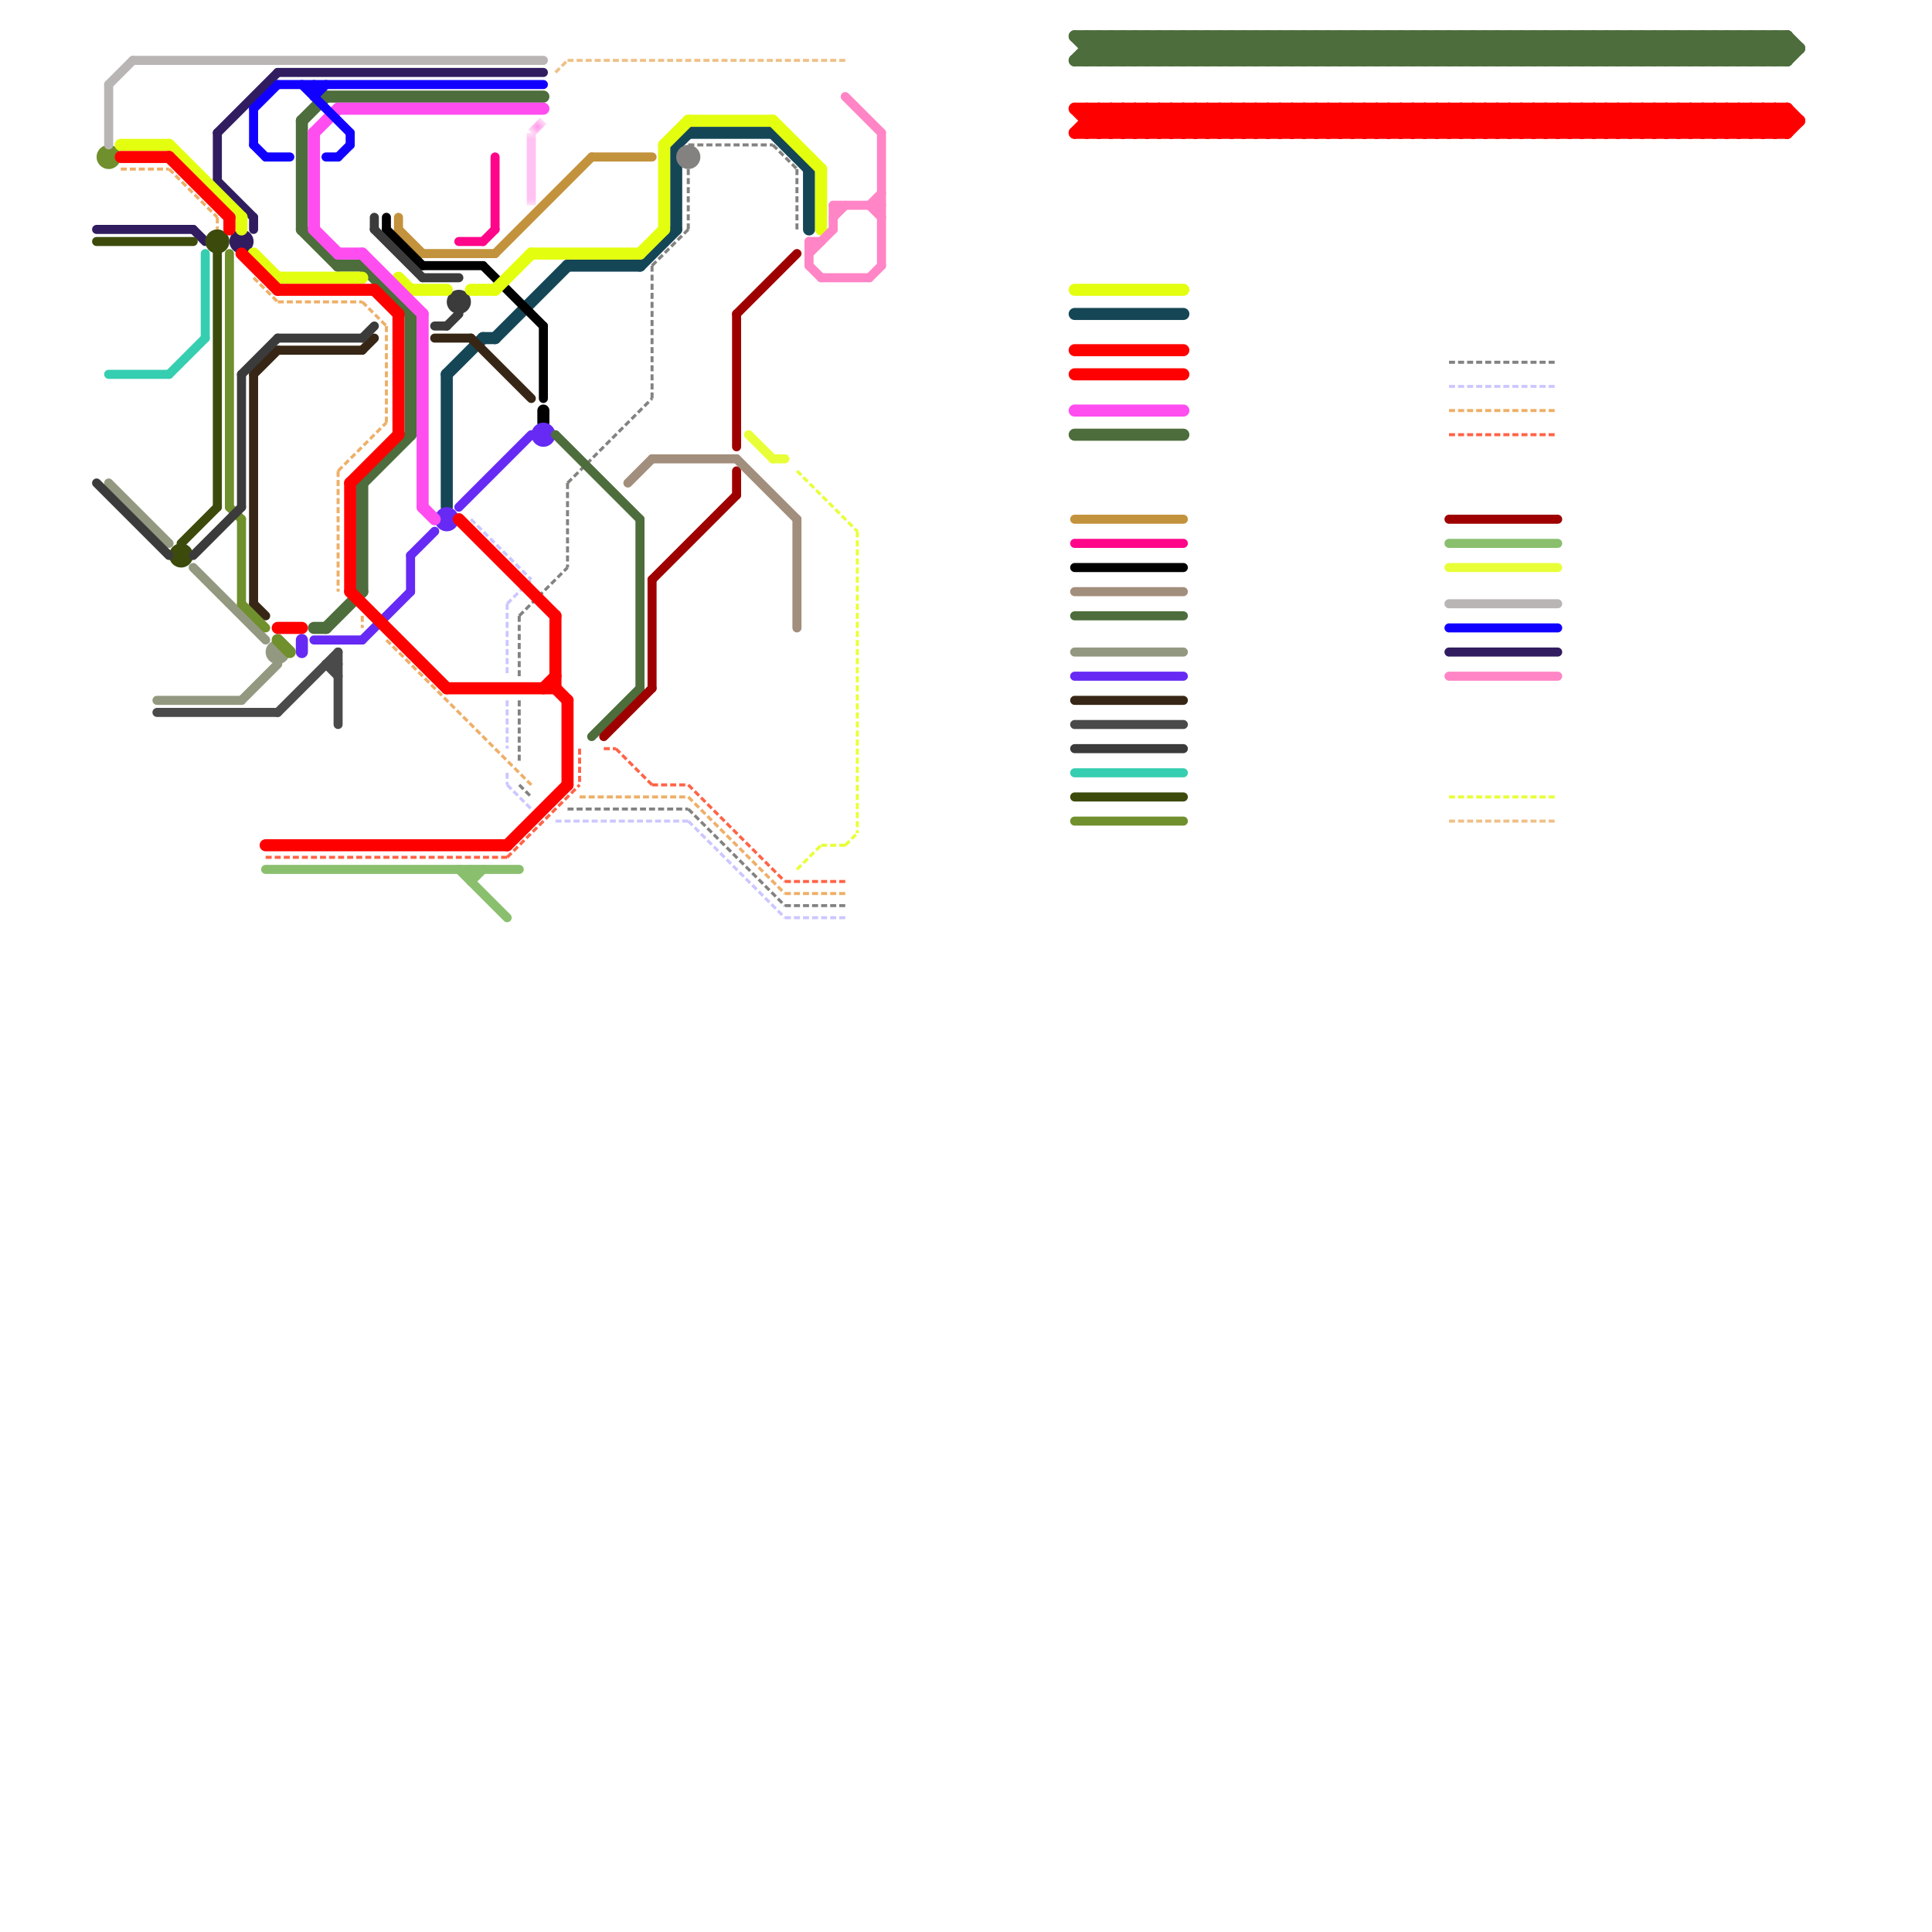 
<svg version="1.1" xmlns="http://www.w3.org/2000/svg" viewBox="0 0 160 160">
<style>text { font: 1px Helvetica; font-weight: 600; white-space: pre; dominant-baseline: central; } line { stroke-width: 1; fill: none; stroke-linecap: round; stroke-linejoin: round; } .c0 { stroke: #154656 } .c1 { stroke: #372615 } .c2 { stroke: #838281 } .c3 { stroke: #939980 } .c4 { stroke: #ccc7ff } .c5 { stroke: #c3923c } .c6 { stroke: #000000 } .c7 { stroke: #662af4 } .c8 { stroke: #708f2d } .c9 { stroke: #301c5f } .c10 { stroke: #3c4b0b } .c11 { stroke: #bab5b5 } .c12 { stroke: #3b3b3b } .c13 { stroke: #36ceb0 } .c14 { stroke: #8abf6e } .c15 { stroke: #4d6d3c } .c16 { stroke: #4a4a4a } .c17 { stroke: #9e0000 } .c18 { stroke: #e3ff0f } .c19 { stroke: #e8ff38 } .c20 { stroke: #a28e7c } .c21 { stroke: #ff0000 } .c22 { stroke: #ff8ae6 } .c23 { stroke: #ffffff } .c24 { stroke: #ff4df0 } .c25 { stroke: #eeaf68 } .c26 { stroke: #1100ff } .c27 { stroke: #ff058a } .c28 { stroke: #ff6347 } .c29 { stroke: #ff85c6 } .c30 { stroke: #efc087 } .lco2 { stroke-width: 0.45; stroke-linecap: butt; }.w3 { stroke-width: .5; }.w4 { stroke-width: .25; }.w2 { stroke-width: .75; }.w1 { stroke-width: 1; }.l12 { stroke-linecap: butt; }.l3 { stroke-dasharray: .5 .25; stroke-linecap: butt; }</style><defs><g id="wm-xf"><circle r="1.2" fill="#000"/><circle r="0.9" fill="#fff"/><circle r="0.6" fill="#000"/><circle r="0.3" fill="#fff"/></g><g id="wm"><circle r="0.6" fill="#000"/><circle r="0.3" fill="#fff"/></g></defs><filter id="fco" filterUnits="userSpaceOnUse"><feBlend in="SourceGraphic" in2="SourceGraphic" mode="screen"/></filter><line class="c0 " x1="41" y1="28" x2="47" y2="22"/><line class="c0 " x1="89" y1="26" x2="98" y2="26"/><line class="c0 " x1="37" y1="31" x2="37" y2="42"/><line class="c0 " x1="40" y1="28" x2="41" y2="28"/><line class="c0 " x1="56" y1="12" x2="56" y2="19"/><line class="c0 " x1="67" y1="14" x2="67" y2="19"/><line class="c0 " x1="57" y1="11" x2="64" y2="11"/><line class="c0 " x1="64" y1="11" x2="67" y2="14"/><line class="c0 " x1="47" y1="22" x2="53" y2="22"/><line class="c0 " x1="53" y1="22" x2="56" y2="19"/><line class="c0 " x1="37" y1="31" x2="40" y2="28"/><line class="c0 " x1="56" y1="12" x2="57" y2="11"/><line class="c1 w2" x1="23" y1="29" x2="30" y2="29"/><line class="c1 w2" x1="21" y1="31" x2="23" y2="29"/><line class="c1 w2" x1="89" y1="58" x2="98" y2="58"/><line class="c1 w2" x1="21" y1="31" x2="21" y2="50"/><line class="c1 w2" x1="30" y1="29" x2="31" y2="28"/><line class="c1 w2" x1="36" y1="28" x2="39" y2="28"/><line class="c1 w2" x1="21" y1="50" x2="22" y2="51"/><line class="c1 w2" x1="39" y1="28" x2="44" y2="33"/><circle cx="57" cy="13" r="1" fill="#838281" /><line class="c2 w4 l3" x1="57" y1="12" x2="64" y2="12"/><line class="c2 w4 l3" x1="43" y1="51" x2="43" y2="56"/><line class="c2 w4 l3" x1="47" y1="40" x2="54" y2="33"/><line class="c2 w4 l3" x1="120" y1="30" x2="129" y2="30"/><line class="c2 w4 l3" x1="47" y1="40" x2="47" y2="47"/><line class="c2 w4 l3" x1="57" y1="14" x2="57" y2="19"/><line class="c2 w4 l3" x1="43" y1="65" x2="44" y2="66"/><line class="c2 w4 l3" x1="47" y1="67" x2="57" y2="67"/><line class="c2 w4 l3" x1="54" y1="22" x2="57" y2="19"/><line class="c2 w4 l3" x1="64" y1="12" x2="66" y2="14"/><line class="c2 w4 l3" x1="54" y1="22" x2="54" y2="33"/><line class="c2 w4 l3" x1="66" y1="14" x2="66" y2="19"/><line class="c2 w4 l3" x1="65" y1="75" x2="70" y2="75"/><line class="c2 w4 l3" x1="43" y1="58" x2="43" y2="63"/><line class="c2 w4 l3" x1="43" y1="51" x2="47" y2="47"/><line class="c2 w4 l3" x1="57" y1="67" x2="65" y2="75"/><circle cx="23" cy="54" r="1" fill="#939980" /><line class="c3 w2" x1="89" y1="54" x2="98" y2="54"/><line class="c3 w2" x1="13" y1="58" x2="20" y2="58"/><line class="c3 w2" x1="16" y1="47" x2="22" y2="53"/><line class="c3 w2" x1="20" y1="58" x2="23" y2="55"/><line class="c3 w2" x1="9" y1="40" x2="14" y2="45"/><line class="c4 w4 l3" x1="42" y1="65" x2="44" y2="67"/><line class="c4 w4 l3" x1="65" y1="76" x2="70" y2="76"/><line class="c4 w4 l3" x1="42" y1="58" x2="42" y2="62"/><line class="c4 w4 l3" x1="42" y1="50" x2="44" y2="48"/><line class="c4 w4 l3" x1="120" y1="32" x2="129" y2="32"/><line class="c4 w4 l3" x1="46" y1="68" x2="57" y2="68"/><line class="c4 w4 l3" x1="39" y1="43" x2="44" y2="48"/><line class="c4 w4 l3" x1="42" y1="64" x2="42" y2="65"/><line class="c4 w4 l3" x1="42" y1="50" x2="42" y2="56"/><line class="c4 w4 l3" x1="57" y1="68" x2="65" y2="76"/><line class="c5 w2" x1="41" y1="21" x2="49" y2="13"/><line class="c5 w2" x1="35" y1="21" x2="41" y2="21"/><line class="c5 w2" x1="33" y1="18" x2="33" y2="19"/><line class="c5 w2" x1="49" y1="13" x2="54" y2="13"/><line class="c5 w2" x1="89" y1="43" x2="98" y2="43"/><line class="c5 w2" x1="33" y1="19" x2="35" y2="21"/><line class="c6 " x1="45" y1="34" x2="45" y2="35"/><line class="c6 w2" x1="45" y1="27" x2="45" y2="33"/><line class="c6 w2" x1="40" y1="22" x2="45" y2="27"/><line class="c6 w2" x1="32" y1="19" x2="35" y2="22"/><line class="c6 w2" x1="35" y1="22" x2="40" y2="22"/><line class="c6 w2" x1="32" y1="18" x2="32" y2="19"/><line class="c6 w2" x1="89" y1="47" x2="98" y2="47"/><line class="c7 " x1="25" y1="53" x2="25" y2="54"/><circle cx="45" cy="36" r="1" fill="#662af4" /><circle cx="37" cy="43" r="1" fill="#662af4" /><line class="c7 w2" x1="89" y1="56" x2="98" y2="56"/><line class="c7 w2" x1="26" y1="53" x2="30" y2="53"/><line class="c7 w2" x1="38" y1="42" x2="44" y2="36"/><line class="c7 w2" x1="34" y1="46" x2="34" y2="49"/><line class="c7 w2" x1="30" y1="53" x2="34" y2="49"/><line class="c7 w2" x1="34" y1="46" x2="36" y2="44"/><line class="c8 " x1="23" y1="53" x2="24" y2="54"/><circle cx="9" cy="13" r="1" fill="#708f2d" /><line class="c8 w2" x1="89" y1="68" x2="98" y2="68"/><line class="c8 w2" x1="20" y1="50" x2="22" y2="52"/><line class="c8 w2" x1="19" y1="42" x2="20" y2="43"/><line class="c8 w2" x1="19" y1="21" x2="19" y2="42"/><line class="c8 w2" x1="20" y1="43" x2="20" y2="50"/><circle cx="20" cy="20" r="1" fill="#301c5f" /><line class="c9 w2" x1="23" y1="6" x2="45" y2="6"/><line class="c9 w2" x1="8" y1="19" x2="16" y2="19"/><line class="c9 w2" x1="18" y1="11" x2="23" y2="6"/><line class="c9 w2" x1="16" y1="19" x2="17" y2="20"/><line class="c9 w2" x1="18" y1="15" x2="21" y2="18"/><line class="c9 w2" x1="120" y1="54" x2="129" y2="54"/><line class="c9 w2" x1="21" y1="18" x2="21" y2="19"/><line class="c9 w2" x1="18" y1="11" x2="18" y2="15"/><circle cx="15" cy="46" r="1" fill="#3c4b0b" /><circle cx="18" cy="20" r="1" fill="#3c4b0b" /><line class="c10 w2" x1="15" y1="45" x2="18" y2="42"/><line class="c10 w2" x1="89" y1="66" x2="98" y2="66"/><line class="c10 w2" x1="8" y1="20" x2="16" y2="20"/><line class="c10 w2" x1="18" y1="21" x2="18" y2="42"/><line class="c11 w2" x1="120" y1="50" x2="129" y2="50"/><line class="c11 w2" x1="11" y1="5" x2="45" y2="5"/><line class="c11 w2" x1="9" y1="7" x2="11" y2="5"/><line class="c11 w2" x1="9" y1="7" x2="9" y2="12"/><circle cx="38" cy="25" r="1" fill="#3b3b3b" /><line class="c12 w2" x1="23" y1="28" x2="30" y2="28"/><line class="c12 w2" x1="31" y1="18" x2="31" y2="19"/><line class="c12 w2" x1="30" y1="28" x2="31" y2="27"/><line class="c12 w2" x1="20" y1="31" x2="23" y2="28"/><line class="c12 w2" x1="36" y1="27" x2="37" y2="27"/><line class="c12 w2" x1="8" y1="40" x2="14" y2="46"/><line class="c12 w2" x1="16" y1="46" x2="20" y2="42"/><line class="c12 w2" x1="31" y1="19" x2="35" y2="23"/><line class="c12 w2" x1="37" y1="27" x2="38" y2="26"/><line class="c12 w2" x1="35" y1="23" x2="38" y2="23"/><line class="c12 w2" x1="20" y1="31" x2="20" y2="42"/><line class="c12 w2" x1="89" y1="62" x2="98" y2="62"/><line class="c13 w2" x1="17" y1="21" x2="17" y2="28"/><line class="c13 w2" x1="14" y1="31" x2="17" y2="28"/><line class="c13 w2" x1="89" y1="64" x2="98" y2="64"/><line class="c13 w2" x1="9" y1="31" x2="14" y2="31"/><line class="c14 w2" x1="39" y1="72" x2="39" y2="73"/><line class="c14 w2" x1="22" y1="72" x2="43" y2="72"/><line class="c14 w2" x1="39" y1="73" x2="40" y2="72"/><line class="c14 w2" x1="120" y1="45" x2="129" y2="45"/><line class="c14 w2" x1="38" y1="72" x2="42" y2="76"/><line class="c15 " x1="103" y1="3" x2="105" y2="5"/><line class="c15 " x1="121" y1="5" x2="123" y2="3"/><line class="c15 " x1="139" y1="5" x2="141" y2="3"/><line class="c15 " x1="112" y1="3" x2="114" y2="5"/><line class="c15 " x1="142" y1="3" x2="142" y2="5"/><line class="c15 " x1="126" y1="5" x2="128" y2="3"/><line class="c15 " x1="129" y1="3" x2="129" y2="5"/><line class="c15 " x1="109" y1="3" x2="111" y2="5"/><line class="c15 " x1="127" y1="3" x2="129" y2="5"/><line class="c15 " x1="141" y1="5" x2="143" y2="3"/><line class="c15 " x1="114" y1="3" x2="116" y2="5"/><line class="c15 " x1="95" y1="3" x2="95" y2="5"/><line class="c15 " x1="107" y1="5" x2="109" y2="3"/><line class="c15 " x1="129" y1="3" x2="131" y2="5"/><line class="c15 " x1="123" y1="3" x2="123" y2="5"/><line class="c15 " x1="95" y1="3" x2="97" y2="5"/><line class="c15 " x1="144" y1="3" x2="146" y2="5"/><line class="c15 " x1="91" y1="3" x2="91" y2="5"/><line class="c15 " x1="131" y1="3" x2="133" y2="5"/><line class="c15 " x1="143" y1="5" x2="145" y2="3"/><line class="c15 " x1="99" y1="5" x2="101" y2="3"/><line class="c15 " x1="140" y1="3" x2="140" y2="5"/><line class="c15 " x1="108" y1="5" x2="110" y2="3"/><line class="c15 " x1="101" y1="3" x2="101" y2="5"/><line class="c15 " x1="89" y1="3" x2="148" y2="3"/><line class="c15 " x1="119" y1="5" x2="121" y2="3"/><line class="c15 " x1="101" y1="5" x2="103" y2="3"/><line class="c15 " x1="107" y1="3" x2="109" y2="5"/><line class="c15 " x1="89" y1="3" x2="91" y2="5"/><line class="c15 " x1="126" y1="3" x2="126" y2="5"/><line class="c15 " x1="141" y1="3" x2="141" y2="5"/><line class="c15 " x1="101" y1="3" x2="103" y2="5"/><line class="c15 " x1="116" y1="3" x2="118" y2="5"/><line class="c15 " x1="128" y1="3" x2="128" y2="5"/><line class="c15 " x1="113" y1="3" x2="113" y2="5"/><line class="c15 " x1="25" y1="19" x2="28" y2="22"/><line class="c15 " x1="103" y1="3" x2="103" y2="5"/><line class="c15 " x1="143" y1="3" x2="143" y2="5"/><line class="c15 " x1="118" y1="3" x2="120" y2="5"/><line class="c15 " x1="112" y1="3" x2="112" y2="5"/><line class="c15 " x1="99" y1="3" x2="99" y2="5"/><line class="c15 " x1="94" y1="3" x2="94" y2="5"/><line class="c15 " x1="125" y1="5" x2="127" y2="3"/><line class="c15 " x1="141" y1="3" x2="143" y2="5"/><line class="c15 " x1="112" y1="5" x2="114" y2="3"/><line class="c15 " x1="118" y1="3" x2="118" y2="5"/><line class="c15 " x1="133" y1="3" x2="133" y2="5"/><line class="c15 " x1="127" y1="3" x2="127" y2="5"/><line class="c15 " x1="96" y1="5" x2="98" y2="3"/><line class="c15 " x1="114" y1="3" x2="114" y2="5"/><line class="c15 " x1="127" y1="5" x2="129" y2="3"/><line class="c15 " x1="145" y1="5" x2="147" y2="3"/><line class="c15 " x1="100" y1="3" x2="102" y2="5"/><line class="c15 " x1="143" y1="3" x2="145" y2="5"/><line class="c15 " x1="130" y1="3" x2="130" y2="5"/><line class="c15 " x1="115" y1="3" x2="117" y2="5"/><line class="c15 " x1="147" y1="5" x2="148" y2="4"/><line class="c15 " x1="142" y1="3" x2="144" y2="5"/><line class="c15 " x1="98" y1="5" x2="100" y2="3"/><line class="c15 " x1="26" y1="52" x2="27" y2="52"/><line class="c15 " x1="130" y1="3" x2="132" y2="5"/><line class="c15 " x1="106" y1="3" x2="106" y2="5"/><line class="c15 " x1="135" y1="3" x2="137" y2="5"/><line class="c15 " x1="140" y1="5" x2="142" y2="3"/><line class="c15 " x1="122" y1="3" x2="124" y2="5"/><line class="c15 " x1="125" y1="3" x2="125" y2="5"/><line class="c15 " x1="30" y1="40" x2="30" y2="49"/><line class="c15 " x1="137" y1="5" x2="139" y2="3"/><line class="c15 " x1="90" y1="5" x2="92" y2="3"/><line class="c15 " x1="131" y1="3" x2="131" y2="5"/><line class="c15 " x1="106" y1="3" x2="108" y2="5"/><line class="c15 " x1="145" y1="3" x2="145" y2="5"/><line class="c15 " x1="105" y1="5" x2="107" y2="3"/><line class="c15 " x1="96" y1="3" x2="98" y2="5"/><line class="c15 " x1="125" y1="3" x2="127" y2="5"/><line class="c15 " x1="110" y1="5" x2="112" y2="3"/><line class="c15 " x1="28" y1="22" x2="30" y2="22"/><line class="c15 " x1="104" y1="3" x2="104" y2="5"/><line class="c15 " x1="116" y1="3" x2="116" y2="5"/><line class="c15 " x1="145" y1="3" x2="147" y2="5"/><line class="c15 " x1="98" y1="3" x2="100" y2="5"/><line class="c15 " x1="116" y1="5" x2="118" y2="3"/><line class="c15 " x1="113" y1="5" x2="115" y2="3"/><line class="c15 " x1="100" y1="5" x2="102" y2="3"/><line class="c15 " x1="104" y1="3" x2="106" y2="5"/><line class="c15 " x1="121" y1="3" x2="121" y2="5"/><line class="c15 " x1="109" y1="5" x2="111" y2="3"/><line class="c15 " x1="136" y1="5" x2="138" y2="3"/><line class="c15 " x1="113" y1="3" x2="115" y2="5"/><line class="c15 " x1="117" y1="3" x2="117" y2="5"/><line class="c15 " x1="115" y1="5" x2="117" y2="3"/><line class="c15 " x1="137" y1="3" x2="139" y2="5"/><line class="c15 " x1="146" y1="3" x2="148" y2="5"/><line class="c15 " x1="102" y1="5" x2="104" y2="3"/><line class="c15 " x1="93" y1="3" x2="95" y2="5"/><line class="c15 " x1="129" y1="5" x2="131" y2="3"/><line class="c15 " x1="124" y1="3" x2="126" y2="5"/><line class="c15 " x1="111" y1="5" x2="113" y2="3"/><line class="c15 " x1="133" y1="3" x2="135" y2="5"/><line class="c15 " x1="135" y1="5" x2="137" y2="3"/><line class="c15 " x1="92" y1="5" x2="94" y2="3"/><line class="c15 " x1="90" y1="3" x2="92" y2="5"/><line class="c15 " x1="139" y1="3" x2="141" y2="5"/><line class="c15 " x1="117" y1="3" x2="119" y2="5"/><line class="c15 " x1="122" y1="5" x2="124" y2="3"/><line class="c15 " x1="115" y1="3" x2="115" y2="5"/><line class="c15 " x1="99" y1="3" x2="101" y2="5"/><line class="c15 " x1="131" y1="5" x2="133" y2="3"/><line class="c15 " x1="142" y1="5" x2="144" y2="3"/><line class="c15 " x1="132" y1="3" x2="134" y2="5"/><line class="c15 " x1="94" y1="5" x2="96" y2="3"/><line class="c15 " x1="110" y1="3" x2="112" y2="5"/><line class="c15 " x1="135" y1="3" x2="135" y2="5"/><line class="c15 " x1="119" y1="3" x2="121" y2="5"/><line class="c15 " x1="144" y1="3" x2="144" y2="5"/><line class="c15 " x1="122" y1="3" x2="122" y2="5"/><line class="c15 " x1="114" y1="5" x2="116" y2="3"/><line class="c15 " x1="128" y1="5" x2="130" y2="3"/><line class="c15 " x1="102" y1="3" x2="104" y2="5"/><line class="c15 " x1="96" y1="3" x2="96" y2="5"/><line class="c15 " x1="89" y1="5" x2="91" y2="3"/><line class="c15 " x1="136" y1="3" x2="136" y2="5"/><line class="c15 " x1="120" y1="5" x2="122" y2="3"/><line class="c15 " x1="111" y1="3" x2="113" y2="5"/><line class="c15 " x1="92" y1="3" x2="92" y2="5"/><line class="c15 " x1="147" y1="3" x2="148" y2="4"/><line class="c15 " x1="90" y1="4" x2="149" y2="4"/><line class="c15 " x1="148" y1="5" x2="149" y2="4"/><line class="c15 " x1="30" y1="22" x2="34" y2="26"/><line class="c15 " x1="108" y1="3" x2="110" y2="5"/><line class="c15 " x1="98" y1="3" x2="98" y2="5"/><line class="c15 " x1="107" y1="3" x2="107" y2="5"/><line class="c15 " x1="92" y1="3" x2="94" y2="5"/><line class="c15 " x1="34" y1="26" x2="34" y2="36"/><line class="c15 " x1="106" y1="5" x2="108" y2="3"/><line class="c15 " x1="97" y1="3" x2="99" y2="5"/><line class="c15 " x1="147" y1="3" x2="147" y2="5"/><line class="c15 " x1="30" y1="40" x2="34" y2="36"/><line class="c15 " x1="91" y1="5" x2="93" y2="3"/><line class="c15 " x1="89" y1="36" x2="98" y2="36"/><line class="c15 " x1="94" y1="3" x2="96" y2="5"/><line class="c15 " x1="148" y1="3" x2="149" y2="4"/><line class="c15 " x1="137" y1="3" x2="137" y2="5"/><line class="c15 " x1="121" y1="3" x2="123" y2="5"/><line class="c15 " x1="134" y1="3" x2="134" y2="5"/><line class="c15 " x1="146" y1="3" x2="146" y2="5"/><line class="c15 " x1="93" y1="3" x2="93" y2="5"/><line class="c15 " x1="124" y1="3" x2="124" y2="5"/><line class="c15 " x1="146" y1="5" x2="148" y2="3"/><line class="c15 " x1="93" y1="5" x2="95" y2="3"/><line class="c15 " x1="89" y1="5" x2="148" y2="5"/><line class="c15 " x1="90" y1="3" x2="90" y2="5"/><line class="c15 " x1="105" y1="3" x2="105" y2="5"/><line class="c15 " x1="139" y1="3" x2="139" y2="5"/><line class="c15 " x1="148" y1="3" x2="148" y2="5"/><line class="c15 " x1="130" y1="5" x2="132" y2="3"/><line class="c15 " x1="123" y1="3" x2="125" y2="5"/><line class="c15 " x1="134" y1="3" x2="136" y2="5"/><line class="c15 " x1="117" y1="5" x2="119" y2="3"/><line class="c15 " x1="138" y1="3" x2="138" y2="5"/><line class="c15 " x1="120" y1="3" x2="120" y2="5"/><line class="c15 " x1="132" y1="3" x2="132" y2="5"/><line class="c15 " x1="110" y1="3" x2="110" y2="5"/><line class="c15 " x1="123" y1="5" x2="125" y2="3"/><line class="c15 " x1="138" y1="5" x2="140" y2="3"/><line class="c15 " x1="119" y1="3" x2="119" y2="5"/><line class="c15 " x1="132" y1="5" x2="134" y2="3"/><line class="c15 " x1="105" y1="3" x2="107" y2="5"/><line class="c15 " x1="138" y1="3" x2="140" y2="5"/><line class="c15 " x1="120" y1="3" x2="122" y2="5"/><line class="c15 " x1="91" y1="3" x2="93" y2="5"/><line class="c15 " x1="103" y1="5" x2="105" y2="3"/><line class="c15 " x1="102" y1="3" x2="102" y2="5"/><line class="c15 " x1="111" y1="3" x2="111" y2="5"/><line class="c15 " x1="118" y1="5" x2="120" y2="3"/><line class="c15 " x1="133" y1="5" x2="135" y2="3"/><line class="c15 " x1="140" y1="3" x2="142" y2="5"/><line class="c15 " x1="136" y1="3" x2="138" y2="5"/><line class="c15 " x1="108" y1="3" x2="108" y2="5"/><line class="c15 " x1="95" y1="5" x2="97" y2="3"/><line class="c15 " x1="25" y1="10" x2="27" y2="8"/><line class="c15 " x1="104" y1="5" x2="106" y2="3"/><line class="c15 " x1="27" y1="8" x2="45" y2="8"/><line class="c15 " x1="97" y1="3" x2="97" y2="5"/><line class="c15 " x1="126" y1="3" x2="128" y2="5"/><line class="c15 " x1="27" y1="52" x2="30" y2="49"/><line class="c15 " x1="144" y1="5" x2="146" y2="3"/><line class="c15 " x1="97" y1="5" x2="99" y2="3"/><line class="c15 " x1="124" y1="5" x2="126" y2="3"/><line class="c15 " x1="100" y1="3" x2="100" y2="5"/><line class="c15 " x1="128" y1="3" x2="130" y2="5"/><line class="c15 " x1="25" y1="10" x2="25" y2="19"/><line class="c15 " x1="109" y1="3" x2="109" y2="5"/><line class="c15 " x1="134" y1="5" x2="136" y2="3"/><line class="c15 w2" x1="89" y1="51" x2="98" y2="51"/><line class="c15 w2" x1="49" y1="61" x2="53" y2="57"/><line class="c15 w2" x1="46" y1="36" x2="53" y2="43"/><line class="c15 w2" x1="53" y1="43" x2="53" y2="57"/><line class="c16 w2" x1="27" y1="55" x2="28" y2="55"/><line class="c16 w2" x1="28" y1="54" x2="28" y2="60"/><line class="c16 w2" x1="89" y1="60" x2="98" y2="60"/><line class="c16 w2" x1="13" y1="59" x2="23" y2="59"/><line class="c16 w2" x1="23" y1="59" x2="28" y2="54"/><line class="c16 w2" x1="27" y1="55" x2="28" y2="56"/><line class="c17 w2" x1="54" y1="48" x2="54" y2="57"/><line class="c17 w2" x1="61" y1="39" x2="61" y2="41"/><line class="c17 w2" x1="50" y1="61" x2="54" y2="57"/><line class="c17 w2" x1="61" y1="26" x2="61" y2="37"/><line class="c17 w2" x1="54" y1="48" x2="61" y2="41"/><line class="c17 w2" x1="61" y1="26" x2="66" y2="21"/><line class="c17 w2" x1="120" y1="43" x2="129" y2="43"/><line class="c18 " x1="23" y1="23" x2="30" y2="23"/><line class="c18 " x1="89" y1="24" x2="98" y2="24"/><line class="c18 " x1="55" y1="12" x2="55" y2="19"/><line class="c18 " x1="68" y1="14" x2="68" y2="19"/><line class="c18 " x1="55" y1="12" x2="57" y2="10"/><line class="c18 " x1="20" y1="18" x2="20" y2="19"/><line class="c18 " x1="39" y1="24" x2="41" y2="24"/><line class="c18 " x1="33" y1="23" x2="34" y2="24"/><line class="c18 " x1="64" y1="10" x2="68" y2="14"/><line class="c18 " x1="34" y1="24" x2="37" y2="24"/><line class="c18 " x1="44" y1="21" x2="53" y2="21"/><line class="c18 " x1="53" y1="21" x2="55" y2="19"/><line class="c18 " x1="10" y1="12" x2="14" y2="12"/><line class="c18 " x1="21" y1="21" x2="23" y2="23"/><line class="c18 " x1="41" y1="24" x2="44" y2="21"/><line class="c18 " x1="14" y1="12" x2="20" y2="18"/><line class="c18 " x1="57" y1="10" x2="64" y2="10"/><line class="c19 w4 l3" x1="68" y1="70" x2="70" y2="70"/><line class="c19 w4 l3" x1="120" y1="66" x2="129" y2="66"/><line class="c19 w4 l3" x1="70" y1="70" x2="71" y2="69"/><line class="c19 w4 l3" x1="71" y1="44" x2="71" y2="69"/><line class="c19 w4 l3" x1="66" y1="72" x2="68" y2="70"/><line class="c19 w4 l3" x1="66" y1="39" x2="71" y2="44"/><line class="c19 w2" x1="62" y1="36" x2="64" y2="38"/><line class="c19 w2" x1="64" y1="38" x2="65" y2="38"/><line class="c19 w2" x1="120" y1="47" x2="129" y2="47"/><line class="c20 w2" x1="89" y1="49" x2="98" y2="49"/><line class="c20 w2" x1="52" y1="40" x2="54" y2="38"/><line class="c20 w2" x1="54" y1="38" x2="61" y2="38"/><line class="c20 w2" x1="66" y1="43" x2="66" y2="52"/><line class="c20 w2" x1="61" y1="38" x2="66" y2="43"/><line class="c21 " x1="125" y1="9" x2="125" y2="11"/><line class="c21 " x1="103" y1="9" x2="103" y2="11"/><line class="c21 " x1="97" y1="9" x2="97" y2="11"/><line class="c21 " x1="112" y1="9" x2="112" y2="11"/><line class="c21 " x1="126" y1="9" x2="128" y2="11"/><line class="c21 " x1="137" y1="11" x2="139" y2="9"/><line class="c21 " x1="141" y1="9" x2="143" y2="11"/><line class="c21 " x1="135" y1="9" x2="137" y2="11"/><line class="c21 " x1="146" y1="11" x2="148" y2="9"/><line class="c21 " x1="124" y1="11" x2="126" y2="9"/><line class="c21 " x1="144" y1="9" x2="146" y2="11"/><line class="c21 " x1="122" y1="9" x2="124" y2="11"/><line class="c21 " x1="147" y1="11" x2="148" y2="10"/><line class="c21 " x1="96" y1="9" x2="96" y2="11"/><line class="c21 " x1="127" y1="9" x2="127" y2="11"/><line class="c21 " x1="29" y1="40" x2="33" y2="36"/><line class="c21 " x1="125" y1="9" x2="127" y2="11"/><line class="c21 " x1="103" y1="9" x2="105" y2="11"/><line class="c21 " x1="114" y1="9" x2="114" y2="11"/><line class="c21 " x1="134" y1="9" x2="136" y2="11"/><line class="c21 " x1="139" y1="11" x2="141" y2="9"/><line class="c21 " x1="112" y1="9" x2="114" y2="11"/><line class="c21 " x1="148" y1="9" x2="149" y2="10"/><line class="c21 " x1="111" y1="9" x2="111" y2="11"/><line class="c21 " x1="126" y1="11" x2="128" y2="9"/><line class="c21 " x1="42" y1="70" x2="47" y2="65"/><line class="c21 " x1="98" y1="9" x2="98" y2="11"/><line class="c21 " x1="123" y1="11" x2="125" y2="9"/><line class="c21 " x1="138" y1="11" x2="140" y2="9"/><line class="c21 " x1="127" y1="9" x2="129" y2="11"/><line class="c21 " x1="110" y1="11" x2="112" y2="9"/><line class="c21 " x1="114" y1="9" x2="116" y2="11"/><line class="c21 " x1="119" y1="11" x2="121" y2="9"/><line class="c21 " x1="91" y1="11" x2="93" y2="9"/><line class="c21 " x1="100" y1="11" x2="102" y2="9"/><line class="c21 " x1="98" y1="9" x2="100" y2="11"/><line class="c21 " x1="109" y1="11" x2="111" y2="9"/><line class="c21 " x1="107" y1="9" x2="109" y2="11"/><line class="c21 " x1="137" y1="9" x2="137" y2="11"/><line class="c21 " x1="102" y1="11" x2="104" y2="9"/><line class="c21 " x1="111" y1="11" x2="113" y2="9"/><line class="c21 " x1="139" y1="9" x2="139" y2="11"/><line class="c21 " x1="137" y1="9" x2="139" y2="11"/><line class="c21 " x1="90" y1="9" x2="92" y2="11"/><line class="c21 " x1="38" y1="43" x2="46" y2="51"/><line class="c21 " x1="116" y1="9" x2="116" y2="11"/><line class="c21 " x1="145" y1="9" x2="147" y2="11"/><line class="c21 " x1="139" y1="9" x2="141" y2="11"/><line class="c21 " x1="113" y1="9" x2="113" y2="11"/><line class="c21 " x1="97" y1="11" x2="99" y2="9"/><line class="c21 " x1="128" y1="11" x2="130" y2="9"/><line class="c21 " x1="100" y1="9" x2="100" y2="11"/><line class="c21 " x1="129" y1="9" x2="131" y2="11"/><line class="c21 " x1="143" y1="11" x2="145" y2="9"/><line class="c21 " x1="112" y1="11" x2="114" y2="9"/><line class="c21 " x1="141" y1="9" x2="141" y2="11"/><line class="c21 " x1="116" y1="9" x2="118" y2="11"/><line class="c21 " x1="115" y1="9" x2="115" y2="11"/><line class="c21 " x1="133" y1="11" x2="135" y2="9"/><line class="c21 " x1="102" y1="9" x2="102" y2="11"/><line class="c21 " x1="131" y1="9" x2="133" y2="11"/><line class="c21 " x1="142" y1="11" x2="144" y2="9"/><line class="c21 " x1="100" y1="9" x2="102" y2="11"/><line class="c21 " x1="19" y1="18" x2="19" y2="19"/><line class="c21 " x1="89" y1="11" x2="91" y2="9"/><line class="c21 " x1="114" y1="11" x2="116" y2="9"/><line class="c21 " x1="143" y1="9" x2="143" y2="11"/><line class="c21 " x1="129" y1="11" x2="131" y2="9"/><line class="c21 " x1="92" y1="9" x2="92" y2="11"/><line class="c21 " x1="118" y1="9" x2="120" y2="11"/><line class="c21 " x1="115" y1="9" x2="117" y2="11"/><line class="c21 " x1="104" y1="11" x2="106" y2="9"/><line class="c21 " x1="118" y1="9" x2="118" y2="11"/><line class="c21 " x1="102" y1="9" x2="104" y2="11"/><line class="c21 " x1="113" y1="11" x2="115" y2="9"/><line class="c21 " x1="117" y1="9" x2="119" y2="11"/><line class="c21 " x1="111" y1="9" x2="113" y2="11"/><line class="c21 " x1="142" y1="9" x2="142" y2="11"/><line class="c21 " x1="90" y1="10" x2="149" y2="10"/><line class="c21 " x1="45" y1="57" x2="46" y2="56"/><line class="c21 " x1="143" y1="9" x2="145" y2="11"/><line class="c21 " x1="92" y1="9" x2="94" y2="11"/><line class="c21 " x1="106" y1="11" x2="108" y2="9"/><line class="c21 " x1="115" y1="11" x2="117" y2="9"/><line class="c21 " x1="142" y1="9" x2="144" y2="11"/><line class="c21 " x1="90" y1="11" x2="92" y2="9"/><line class="c21 " x1="105" y1="11" x2="107" y2="9"/><line class="c21 " x1="119" y1="9" x2="119" y2="11"/><line class="c21 " x1="99" y1="11" x2="101" y2="9"/><line class="c21 " x1="94" y1="9" x2="96" y2="11"/><line class="c21 " x1="128" y1="9" x2="128" y2="11"/><line class="c21 " x1="131" y1="11" x2="133" y2="9"/><line class="c21 " x1="47" y1="58" x2="47" y2="65"/><line class="c21 " x1="140" y1="11" x2="142" y2="9"/><line class="c21 " x1="29" y1="40" x2="29" y2="49"/><line class="c21 " x1="89" y1="9" x2="148" y2="9"/><line class="c21 " x1="89" y1="11" x2="148" y2="11"/><line class="c21 " x1="90" y1="9" x2="90" y2="11"/><line class="c21 " x1="105" y1="9" x2="105" y2="11"/><line class="c21 " x1="101" y1="11" x2="103" y2="9"/><line class="c21 " x1="10" y1="13" x2="14" y2="13"/><line class="c21 " x1="128" y1="9" x2="130" y2="11"/><line class="c21 " x1="29" y1="49" x2="37" y2="57"/><line class="c21 " x1="117" y1="11" x2="119" y2="9"/><line class="c21 " x1="145" y1="9" x2="145" y2="11"/><line class="c21 " x1="120" y1="9" x2="120" y2="11"/><line class="c21 " x1="89" y1="9" x2="91" y2="11"/><line class="c21 " x1="132" y1="11" x2="134" y2="9"/><line class="c21 " x1="101" y1="9" x2="101" y2="11"/><line class="c21 " x1="141" y1="11" x2="143" y2="9"/><line class="c21 " x1="105" y1="9" x2="107" y2="11"/><line class="c21 " x1="113" y1="9" x2="115" y2="11"/><line class="c21 " x1="91" y1="9" x2="91" y2="11"/><line class="c21 " x1="147" y1="9" x2="147" y2="11"/><line class="c21 " x1="125" y1="11" x2="127" y2="9"/><line class="c21 " x1="103" y1="11" x2="105" y2="9"/><line class="c21 " x1="146" y1="9" x2="146" y2="11"/><line class="c21 " x1="93" y1="9" x2="93" y2="11"/><line class="c21 " x1="118" y1="11" x2="120" y2="9"/><line class="c21 " x1="91" y1="9" x2="93" y2="11"/><line class="c21 " x1="127" y1="11" x2="129" y2="9"/><line class="c21 " x1="89" y1="31" x2="98" y2="31"/><line class="c21 " x1="130" y1="9" x2="130" y2="11"/><line class="c21 " x1="117" y1="9" x2="117" y2="11"/><line class="c21 " x1="14" y1="13" x2="19" y2="18"/><line class="c21 " x1="95" y1="11" x2="97" y2="9"/><line class="c21 " x1="23" y1="52" x2="25" y2="52"/><line class="c21 " x1="93" y1="9" x2="95" y2="11"/><line class="c21 " x1="146" y1="9" x2="148" y2="11"/><line class="c21 " x1="123" y1="9" x2="123" y2="11"/><line class="c21 " x1="132" y1="9" x2="132" y2="11"/><line class="c21 " x1="110" y1="9" x2="110" y2="11"/><line class="c21 " x1="130" y1="9" x2="132" y2="11"/><line class="c21 " x1="144" y1="11" x2="146" y2="9"/><line class="c21 " x1="94" y1="9" x2="94" y2="11"/><line class="c21 " x1="109" y1="9" x2="109" y2="11"/><line class="c21 " x1="138" y1="9" x2="140" y2="11"/><line class="c21 " x1="134" y1="11" x2="136" y2="9"/><line class="c21 " x1="132" y1="9" x2="134" y2="11"/><line class="c21 " x1="110" y1="9" x2="112" y2="11"/><line class="c21 " x1="119" y1="9" x2="121" y2="11"/><line class="c21 " x1="130" y1="11" x2="132" y2="9"/><line class="c21 " x1="136" y1="11" x2="138" y2="9"/><line class="c21 " x1="145" y1="11" x2="147" y2="9"/><line class="c21 " x1="109" y1="9" x2="111" y2="11"/><line class="c21 " x1="108" y1="9" x2="108" y2="11"/><line class="c21 " x1="95" y1="9" x2="95" y2="11"/><line class="c21 " x1="120" y1="11" x2="122" y2="9"/><line class="c21 " x1="104" y1="9" x2="104" y2="11"/><line class="c21 " x1="133" y1="9" x2="135" y2="11"/><line class="c21 " x1="107" y1="11" x2="109" y2="9"/><line class="c21 " x1="136" y1="9" x2="136" y2="11"/><line class="c21 " x1="116" y1="11" x2="118" y2="9"/><line class="c21 " x1="147" y1="9" x2="148" y2="10"/><line class="c21 " x1="120" y1="9" x2="122" y2="11"/><line class="c21 " x1="144" y1="9" x2="144" y2="11"/><line class="c21 " x1="148" y1="11" x2="149" y2="10"/><line class="c21 " x1="95" y1="9" x2="97" y2="11"/><line class="c21 " x1="106" y1="9" x2="106" y2="11"/><line class="c21 " x1="129" y1="9" x2="129" y2="11"/><line class="c21 " x1="104" y1="9" x2="106" y2="11"/><line class="c21 " x1="134" y1="9" x2="134" y2="11"/><line class="c21 " x1="136" y1="9" x2="138" y2="11"/><line class="c21 " x1="93" y1="11" x2="95" y2="9"/><line class="c21 " x1="122" y1="9" x2="122" y2="11"/><line class="c21 " x1="46" y1="57" x2="47" y2="58"/><line class="c21 " x1="108" y1="11" x2="110" y2="9"/><line class="c21 " x1="97" y1="9" x2="99" y2="11"/><line class="c21 " x1="131" y1="9" x2="131" y2="11"/><line class="c21 " x1="106" y1="9" x2="108" y2="11"/><line class="c21 " x1="96" y1="9" x2="98" y2="11"/><line class="c21 " x1="92" y1="11" x2="94" y2="9"/><line class="c21 " x1="121" y1="9" x2="123" y2="11"/><line class="c21 " x1="37" y1="57" x2="46" y2="57"/><line class="c21 " x1="121" y1="9" x2="121" y2="11"/><line class="c21 " x1="46" y1="51" x2="46" y2="57"/><line class="c21 " x1="107" y1="9" x2="107" y2="11"/><line class="c21 " x1="94" y1="11" x2="96" y2="9"/><line class="c21 " x1="148" y1="9" x2="148" y2="11"/><line class="c21 " x1="22" y1="70" x2="42" y2="70"/><line class="c21 " x1="135" y1="11" x2="137" y2="9"/><line class="c21 " x1="138" y1="9" x2="138" y2="11"/><line class="c21 " x1="122" y1="11" x2="124" y2="9"/><line class="c21 " x1="99" y1="9" x2="99" y2="11"/><line class="c21 " x1="123" y1="9" x2="125" y2="11"/><line class="c21 " x1="140" y1="9" x2="140" y2="11"/><line class="c21 " x1="31" y1="24" x2="33" y2="26"/><line class="c21 " x1="33" y1="26" x2="33" y2="36"/><line class="c21 " x1="124" y1="9" x2="126" y2="11"/><line class="c21 " x1="96" y1="11" x2="98" y2="9"/><line class="c21 " x1="89" y1="29" x2="98" y2="29"/><line class="c21 " x1="124" y1="9" x2="124" y2="11"/><line class="c21 " x1="99" y1="9" x2="101" y2="11"/><line class="c21 " x1="133" y1="9" x2="133" y2="11"/><line class="c21 " x1="108" y1="9" x2="110" y2="11"/><line class="c21 " x1="140" y1="9" x2="142" y2="11"/><line class="c21 " x1="23" y1="24" x2="31" y2="24"/><line class="c21 " x1="98" y1="11" x2="100" y2="9"/><line class="c21 " x1="126" y1="9" x2="126" y2="11"/><line class="c21 " x1="101" y1="9" x2="103" y2="11"/><line class="c21 " x1="121" y1="11" x2="123" y2="9"/><line class="c21 " x1="20" y1="21" x2="23" y2="24"/><line class="c21 " x1="135" y1="9" x2="135" y2="11"/><mask id="k23-1-1" maskUnits="userSpaceOnUse"><line class="w2 l12" x1="44" y1="11" x2="45" y2="10" stroke="#fff"/><line class="lco2" x1="44" y1="11" x2="45" y2="10" stroke="#000"/></mask><line class="c22 w2 l12" x1="44" y1="11" x2="45" y2="10" filter="url(#fco)"/><line class="c22 w2 l12" x1="44" y1="11" x2="45" y2="10" mask="url(#k23-1-1)"/><mask id="k23-1-2" maskUnits="userSpaceOnUse"><line class="w2 l12" x1="44" y1="11" x2="44" y2="17" stroke="#fff"/><line class="lco2" x1="44" y1="11" x2="44" y2="17" stroke="#000"/></mask><line class="c22 w2 l12" x1="44" y1="11" x2="44" y2="17" filter="url(#fco)"/><line class="c22 w2 l12" x1="44" y1="11" x2="44" y2="17" mask="url(#k23-1-2)"/><circle cx="7" cy="69" r="1" fill="#ffffff" /><line class="c24 " x1="28" y1="9" x2="45" y2="9"/><line class="c24 " x1="89" y1="34" x2="98" y2="34"/><line class="c24 " x1="35" y1="26" x2="35" y2="42"/><line class="c24 " x1="26" y1="11" x2="28" y2="9"/><line class="c24 " x1="26" y1="19" x2="28" y2="21"/><line class="c24 " x1="30" y1="21" x2="35" y2="26"/><line class="c24 " x1="26" y1="11" x2="26" y2="19"/><line class="c24 " x1="35" y1="42" x2="36" y2="43"/><line class="c24 " x1="28" y1="21" x2="30" y2="21"/><line class="c25 w4 l3" x1="10" y1="14" x2="14" y2="14"/><line class="c25 w4 l3" x1="28" y1="39" x2="32" y2="35"/><line class="c25 w4 l3" x1="120" y1="34" x2="129" y2="34"/><line class="c25 w4 l3" x1="32" y1="53" x2="44" y2="65"/><line class="c25 w4 l3" x1="65" y1="74" x2="70" y2="74"/><line class="c25 w4 l3" x1="57" y1="66" x2="65" y2="74"/><line class="c25 w4 l3" x1="48" y1="66" x2="57" y2="66"/><line class="c25 w4 l3" x1="30" y1="51" x2="30" y2="52"/><line class="c25 w4 l3" x1="32" y1="27" x2="32" y2="35"/><line class="c25 w4 l3" x1="18" y1="18" x2="18" y2="19"/><line class="c25 w4 l3" x1="14" y1="14" x2="18" y2="18"/><line class="c25 w4 l3" x1="30" y1="25" x2="32" y2="27"/><line class="c25 w4 l3" x1="21" y1="23" x2="23" y2="25"/><line class="c25 w4 l3" x1="28" y1="39" x2="28" y2="49"/><line class="c25 w4 l3" x1="23" y1="25" x2="30" y2="25"/><line class="c26 w2" x1="21" y1="9" x2="23" y2="7"/><line class="c26 w2" x1="29" y1="11" x2="29" y2="12"/><line class="c26 w2" x1="23" y1="7" x2="45" y2="7"/><line class="c26 w2" x1="28" y1="13" x2="29" y2="12"/><line class="c26 w2" x1="22" y1="13" x2="24" y2="13"/><line class="c26 w2" x1="26" y1="8" x2="27" y2="7"/><line class="c26 w2" x1="21" y1="12" x2="22" y2="13"/><line class="c26 w2" x1="21" y1="9" x2="21" y2="12"/><line class="c26 w2" x1="25" y1="7" x2="29" y2="11"/><line class="c26 w2" x1="120" y1="52" x2="129" y2="52"/><line class="c26 w2" x1="26" y1="7" x2="26" y2="8"/><line class="c26 w2" x1="27" y1="13" x2="28" y2="13"/><line class="c27 w2" x1="41" y1="13" x2="41" y2="19"/><line class="c27 w2" x1="40" y1="20" x2="41" y2="19"/><line class="c27 w2" x1="38" y1="20" x2="40" y2="20"/><line class="c27 w2" x1="89" y1="45" x2="98" y2="45"/><line class="c28 w4 l3" x1="54" y1="65" x2="57" y2="65"/><line class="c28 w4 l3" x1="50" y1="62" x2="51" y2="62"/><line class="c28 w4 l3" x1="48" y1="62" x2="48" y2="65"/><line class="c28 w4 l3" x1="65" y1="73" x2="70" y2="73"/><line class="c28 w4 l3" x1="22" y1="71" x2="42" y2="71"/><line class="c28 w4 l3" x1="57" y1="65" x2="65" y2="73"/><line class="c28 w4 l3" x1="51" y1="62" x2="54" y2="65"/><line class="c28 w4 l3" x1="42" y1="71" x2="48" y2="65"/><line class="c28 w4 l3" x1="120" y1="36" x2="129" y2="36"/><line class="c29 w2" x1="72" y1="17" x2="73" y2="16"/><line class="c29 w2" x1="72" y1="23" x2="73" y2="22"/><line class="c29 w2" x1="67" y1="20" x2="68" y2="20"/><line class="c29 w2" x1="69" y1="17" x2="73" y2="17"/><line class="c29 w2" x1="67" y1="21" x2="69" y2="19"/><line class="c29 w2" x1="67" y1="20" x2="67" y2="22"/><line class="c29 w2" x1="70" y1="8" x2="73" y2="11"/><line class="c29 w2" x1="67" y1="22" x2="68" y2="23"/><line class="c29 w2" x1="72" y1="17" x2="73" y2="18"/><line class="c29 w2" x1="68" y1="23" x2="72" y2="23"/><line class="c29 w2" x1="69" y1="17" x2="69" y2="19"/><line class="c29 w2" x1="69" y1="18" x2="70" y2="17"/><line class="c29 w2" x1="120" y1="56" x2="129" y2="56"/><line class="c29 w2" x1="73" y1="11" x2="73" y2="22"/><line class="c30 w4 l3" x1="46" y1="6" x2="47" y2="5"/><line class="c30 w4 l3" x1="120" y1="68" x2="129" y2="68"/><line class="c30 w4 l3" x1="47" y1="5" x2="70" y2="5"/>
</svg>

